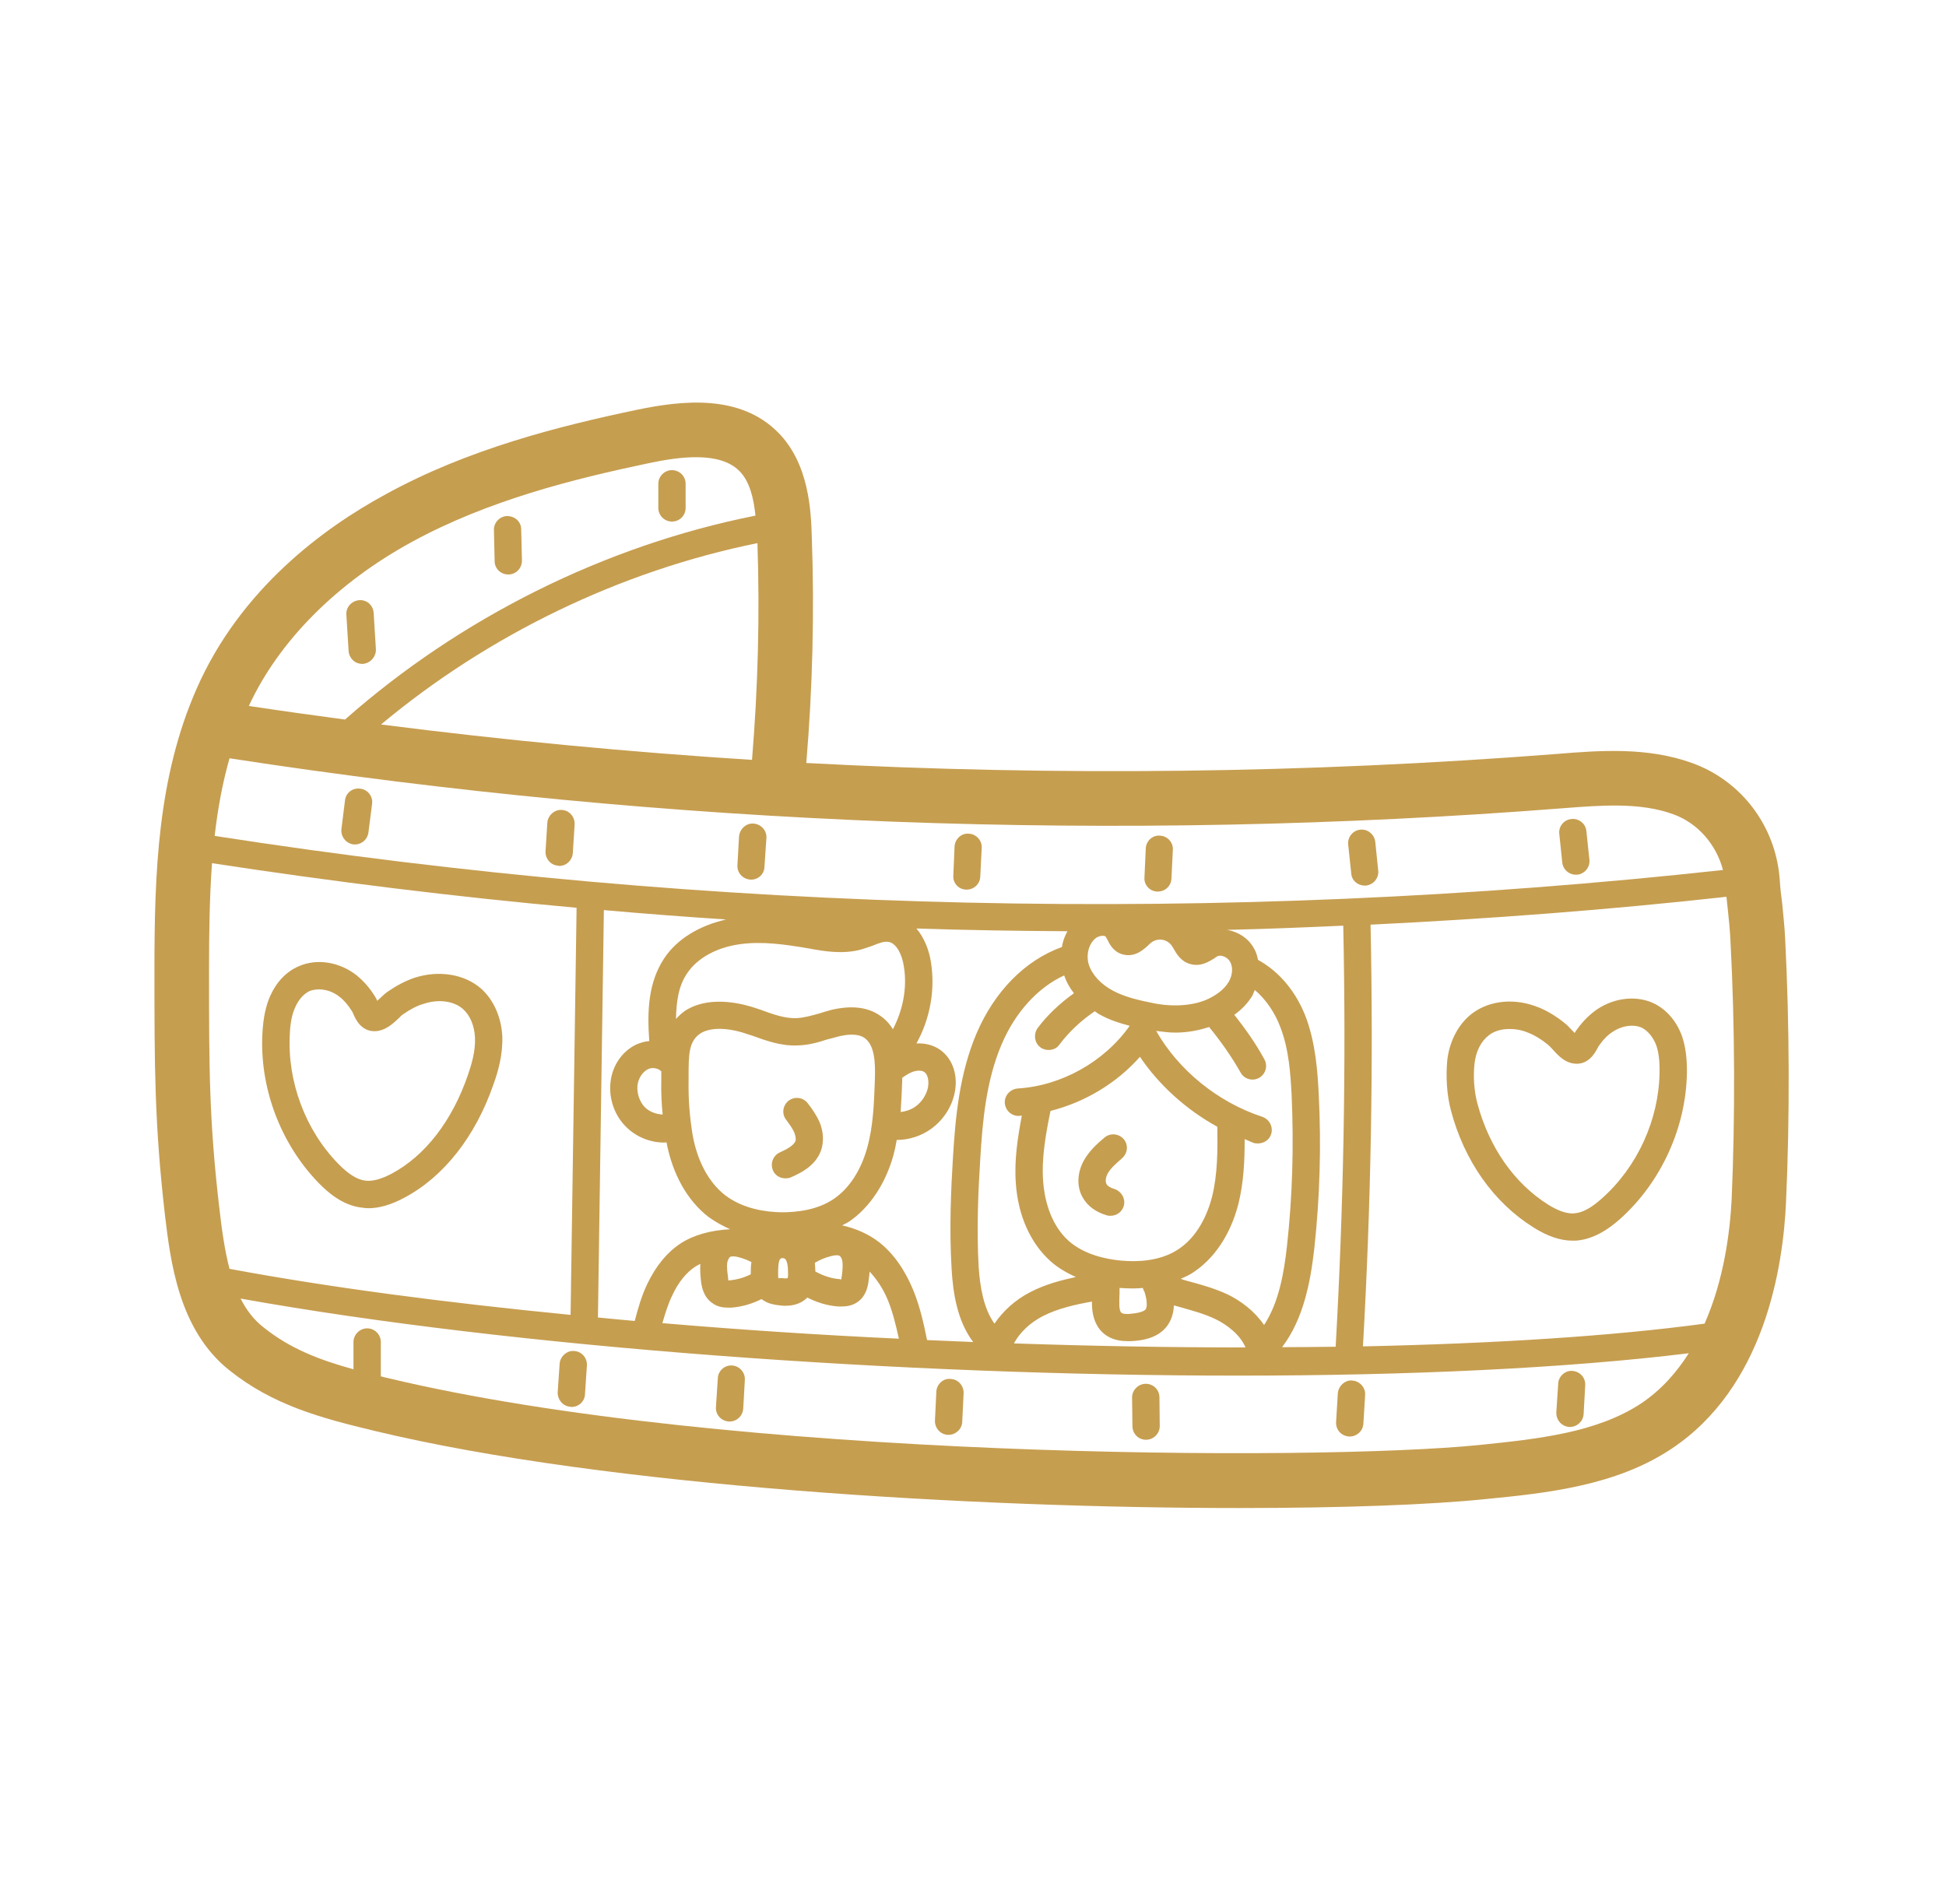 <?xml version="1.0" encoding="UTF-8"?> <svg xmlns="http://www.w3.org/2000/svg" xmlns:xlink="http://www.w3.org/1999/xlink" width="140" zoomAndPan="magnify" viewBox="0 0 104.88 102.75" height="137" preserveAspectRatio="xMidYMid meet" version="1.0"><defs><clipPath id="6220c1a327"><path d="M 8.297 21.07 L 96.582 21.07 L 96.582 81.672 L 8.297 81.672 Z M 8.297 21.07 " clip-rule="nonzero"></path></clipPath></defs><g clip-path="url(#6220c1a327)"><path fill="#c69e50" d="M 93.375 64.703 C 93.285 66.469 92.961 69.047 91.914 71.418 C 86.891 72.098 80.523 72.496 73.48 72.645 C 73.91 65.098 74.051 57.453 73.891 49.891 C 80.305 49.578 86.711 49.094 93.094 48.387 C 93.125 48.625 93.137 48.859 93.168 49.082 C 93.227 49.625 93.285 50.188 93.312 50.805 C 93.551 55.312 93.566 60.25 93.375 64.703 Z M 88.484 75.727 C 86.078 77.312 82.895 77.641 79.77 77.965 C 70.828 78.863 39.117 78.73 20.867 74.355 C 20.734 74.328 20.621 74.297 20.488 74.262 L 20.488 72.41 C 20.488 72.012 20.164 71.672 19.75 71.672 C 19.352 71.672 19.012 72.012 19.012 72.41 L 19.012 73.883 C 17.145 73.363 15.594 72.766 14.168 71.625 C 13.633 71.211 13.234 70.684 12.922 70.066 C 27.734 72.719 48.648 74.223 66.758 74.223 C 75.988 74.223 84.473 73.824 91.062 73.016 C 90.395 74.062 89.57 75 88.484 75.727 Z M 11.777 65.203 C 11.219 60.441 11.219 57.57 11.219 52.336 C 11.219 50.332 11.246 48.414 11.379 46.574 C 17.918 47.574 24.48 48.387 31.051 48.98 L 30.727 70.945 C 23.977 70.285 17.684 69.461 12.324 68.461 C 12.07 67.488 11.91 66.383 11.777 65.203 Z M 70.855 67.367 C 71.152 64.645 71.238 61.84 71.094 59.031 C 71.031 57.789 70.926 56.348 70.43 54.961 C 69.902 53.527 68.969 52.422 67.816 51.789 C 67.777 51.559 67.703 51.336 67.586 51.145 C 67.277 50.598 66.73 50.273 66.152 50.172 C 68.25 50.125 70.328 50.039 72.418 49.945 C 72.578 57.492 72.434 65.129 72.008 72.664 C 71.047 72.676 70.09 72.688 69.117 72.688 C 70.27 71.172 70.648 69.18 70.855 67.367 Z M 66.184 69.844 C 65.465 69.508 64.711 69.301 63.973 69.105 C 63.867 69.082 63.754 69.035 63.648 69 C 63.84 68.914 64.047 68.828 64.227 68.715 C 65.434 67.961 66.332 66.629 66.758 64.965 C 67.051 63.785 67.098 62.613 67.098 61.461 C 67.258 61.52 67.422 61.609 67.586 61.668 C 67.676 61.695 67.75 61.695 67.816 61.695 C 68.129 61.695 68.43 61.508 68.527 61.195 C 68.648 60.809 68.441 60.402 68.059 60.262 C 65.641 59.469 63.52 57.73 62.324 55.625 C 62.676 55.668 63.016 55.715 63.355 55.715 C 64.02 55.715 64.621 55.594 65.18 55.414 C 65.816 56.188 66.391 57.012 66.875 57.863 C 67.012 58.117 67.258 58.25 67.523 58.25 C 67.645 58.25 67.762 58.219 67.883 58.156 C 68.23 57.949 68.363 57.512 68.156 57.145 C 67.703 56.312 67.145 55.52 66.539 54.754 C 66.953 54.461 67.289 54.102 67.523 53.707 C 67.57 53.609 67.598 53.516 67.645 53.414 C 68.23 53.914 68.734 54.621 69.043 55.473 C 69.488 56.652 69.574 57.965 69.633 59.102 C 69.754 61.84 69.676 64.57 69.383 67.207 C 69.223 68.68 68.941 70.285 68.145 71.492 C 67.645 70.758 66.91 70.199 66.184 69.844 Z M 56.207 71.012 C 57.02 70.598 57.945 70.391 58.859 70.227 C 58.832 71.352 59.316 71.879 59.73 72.117 C 60.082 72.316 60.465 72.363 60.789 72.363 C 60.922 72.363 61.043 72.363 61.145 72.352 C 61.895 72.293 62.441 72.07 62.797 71.684 C 63.027 71.438 63.254 71.039 63.281 70.434 C 63.387 70.465 63.488 70.492 63.594 70.52 C 64.285 70.719 64.945 70.891 65.551 71.188 C 66.152 71.484 66.852 72.012 67.145 72.703 C 63.09 72.703 58.891 72.629 54.648 72.484 C 54.957 71.91 55.5 71.379 56.207 71.012 Z M 59.996 53.457 C 59.332 53.102 58.859 52.59 58.684 52.031 C 58.52 51.484 58.711 50.852 59.113 50.582 C 59.219 50.523 59.344 50.492 59.438 50.492 C 59.523 50.492 59.586 50.512 59.598 50.539 C 59.625 50.582 59.656 50.625 59.684 50.684 C 59.805 50.938 60.012 51.363 60.523 51.496 C 61.188 51.676 61.66 51.23 61.996 50.91 C 62.164 50.746 62.414 50.672 62.633 50.703 C 62.855 50.73 63.062 50.863 63.18 51.051 L 63.27 51.191 C 63.414 51.457 63.66 51.883 64.168 52.016 C 64.727 52.176 65.168 51.883 65.445 51.719 C 65.504 51.676 65.566 51.629 65.625 51.598 C 65.832 51.496 66.172 51.645 66.305 51.883 C 66.48 52.176 66.449 52.602 66.242 52.969 C 65.977 53.43 65.492 53.723 65.137 53.895 C 64.375 54.254 63.309 54.344 62.223 54.137 C 61.469 53.988 60.656 53.809 59.996 53.457 Z M 60.422 68.016 C 59.609 67.941 58.445 67.695 57.605 66.957 C 56.535 65.996 56.281 64.523 56.223 63.727 C 56.133 62.473 56.367 61.195 56.621 59.941 C 58.48 59.469 60.172 58.457 61.449 57.023 C 62.488 58.559 63.945 59.871 65.625 60.797 C 65.641 62.066 65.641 63.379 65.332 64.598 C 64.992 65.895 64.328 66.91 63.441 67.457 C 62.469 68.062 61.262 68.094 60.422 68.016 Z M 61.703 69.727 C 61.703 69.738 61.715 69.754 61.715 69.773 C 61.75 69.887 61.777 70.008 61.797 70.125 C 61.809 70.258 61.855 70.539 61.734 70.672 C 61.676 70.719 61.516 70.832 61.012 70.879 C 60.676 70.926 60.523 70.879 60.465 70.844 C 60.363 70.785 60.324 70.555 60.336 70.227 L 60.336 70.066 C 60.348 69.887 60.348 69.699 60.348 69.492 C 60.598 69.508 60.836 69.52 61.07 69.52 C 61.262 69.52 61.441 69.508 61.617 69.492 C 61.617 69.508 61.602 69.52 61.617 69.535 C 61.629 69.613 61.676 69.652 61.703 69.727 Z M 52.832 62.535 C 52.953 60.469 53.156 58.293 53.98 56.359 C 54.715 54.621 55.941 53.281 57.359 52.629 C 57.473 52.969 57.652 53.297 57.887 53.59 C 57.152 54.121 56.473 54.738 55.926 55.473 C 55.695 55.801 55.754 56.273 56.074 56.508 C 56.207 56.613 56.367 56.652 56.52 56.652 C 56.754 56.652 56.973 56.555 57.105 56.359 C 57.641 55.652 58.273 55.066 59.012 54.562 C 59.113 54.633 59.184 54.695 59.305 54.754 C 59.816 55.035 60.348 55.207 60.895 55.348 C 59.523 57.293 57.207 58.586 54.855 58.73 C 54.441 58.766 54.129 59.117 54.156 59.516 C 54.188 59.93 54.543 60.238 54.941 60.207 C 54.988 60.207 55.027 60.195 55.074 60.195 C 54.855 61.367 54.66 62.578 54.75 63.832 C 54.867 65.586 55.543 67.09 56.637 68.062 C 57.02 68.402 57.492 68.68 57.992 68.902 C 57.168 69.082 56.328 69.301 55.535 69.715 C 54.703 70.141 54.059 70.746 53.598 71.418 C 52.996 70.578 52.816 69.387 52.746 68.367 C 52.625 66.262 52.73 64.145 52.832 62.535 Z M 36.207 69.906 C 36.535 69.195 36.973 68.648 37.48 68.328 C 37.551 68.281 37.641 68.242 37.727 68.195 C 37.711 68.52 37.727 68.812 37.758 69.066 C 37.785 69.328 37.859 69.961 38.379 70.312 C 38.656 70.52 38.977 70.555 39.23 70.555 L 39.41 70.555 C 39.98 70.508 40.527 70.348 41.027 70.094 C 41.176 70.199 41.324 70.285 41.488 70.332 C 41.754 70.418 42.016 70.434 42.207 70.453 L 42.328 70.453 C 42.801 70.453 43.18 70.312 43.461 70.051 C 43.473 70.039 43.473 70.02 43.492 70.008 C 44.02 70.273 44.578 70.453 45.172 70.492 L 45.363 70.492 C 45.609 70.492 45.918 70.453 46.203 70.258 C 46.715 69.906 46.789 69.301 46.816 69.02 C 46.836 68.887 46.852 68.754 46.863 68.609 C 47.25 69.035 47.59 69.52 47.855 70.172 C 48.117 70.82 48.281 71.512 48.441 72.23 C 44.137 72.031 39.852 71.746 35.68 71.391 C 35.828 70.879 35.988 70.359 36.207 69.906 Z M 35.695 60.137 C 35.355 60.117 35.016 60 34.762 59.77 C 34.453 59.469 34.293 58.996 34.336 58.559 C 34.383 58.172 34.621 57.82 34.914 57.684 C 35.148 57.57 35.473 57.645 35.621 57.805 L 35.621 58.293 C 35.605 58.957 35.637 59.543 35.695 60.137 Z M 35.781 51.703 C 34.914 53.016 34.855 54.547 34.973 56.172 C 34.734 56.188 34.516 56.258 34.293 56.348 C 33.527 56.699 32.98 57.484 32.883 58.379 C 32.777 59.277 33.102 60.207 33.75 60.828 C 34.293 61.355 35.027 61.648 35.781 61.648 C 35.828 61.648 35.867 61.633 35.902 61.633 C 36.227 63.348 37.02 64.777 38.172 65.664 C 38.551 65.938 38.938 66.145 39.336 66.324 C 38.273 66.383 37.379 66.629 36.664 67.09 C 35.926 67.574 35.328 68.312 34.867 69.273 C 34.555 69.918 34.367 70.598 34.188 71.273 C 33.527 71.211 32.863 71.156 32.203 71.086 L 32.523 49.105 C 34.723 49.301 36.918 49.465 39.117 49.613 C 37.684 49.938 36.473 50.66 35.781 51.703 Z M 40.484 68.094 C 40.449 68.312 40.449 68.535 40.449 68.754 C 40.102 68.934 39.703 69.047 39.305 69.082 C 39.289 69.082 39.258 69.082 39.242 69.094 C 39.23 69.047 39.23 68.988 39.219 68.887 C 39.184 68.621 39.145 68.344 39.184 68.102 C 39.219 67.961 39.289 67.84 39.348 67.809 C 39.391 67.797 39.512 67.754 39.816 67.84 C 40.043 67.895 40.262 67.988 40.484 68.094 Z M 42.461 68.801 C 42.461 68.887 42.441 68.945 42.441 68.961 C 42.414 68.977 42.355 68.977 42.27 68.977 C 42.191 68.961 42.121 68.961 42.047 68.961 C 42 68.961 41.973 68.961 41.941 68.977 C 41.926 68.934 41.926 68.781 41.926 68.738 C 41.926 68.461 41.926 68.18 42 67.988 C 42.027 67.941 42.062 67.883 42.148 67.883 C 42.207 67.883 42.293 67.883 42.355 68 C 42.461 68.207 42.461 68.52 42.461 68.801 Z M 45.23 67.754 C 45.285 67.781 45.363 67.883 45.391 68.047 C 45.418 68.254 45.406 68.52 45.363 68.828 C 45.344 69.02 45.316 69.082 45.273 69.02 C 44.816 68.988 44.359 68.84 43.945 68.609 L 43.934 68.609 C 43.934 68.441 43.918 68.301 43.906 68.137 C 44.168 67.977 44.465 67.855 44.758 67.781 C 45.078 67.695 45.199 67.734 45.23 67.754 Z M 44.934 64.684 C 44.031 65.305 42.887 65.41 42.121 65.41 C 41.262 65.398 40.043 65.23 39.07 64.492 C 38.184 63.805 37.566 62.652 37.312 61.242 C 37.152 60.25 37.078 59.363 37.094 58.305 L 37.094 58.039 C 37.094 57.559 37.094 56.992 37.18 56.613 C 37.273 56.188 37.48 55.906 37.785 55.727 C 38.438 55.359 39.512 55.52 40.277 55.801 L 40.516 55.875 C 41.25 56.141 42.09 56.453 42.988 56.406 C 43.566 56.391 44.078 56.246 44.578 56.082 C 44.77 56.039 44.965 55.98 45.137 55.934 C 45.586 55.82 46.184 55.738 46.57 55.992 C 47.145 56.379 47.176 57.352 47.145 58.258 C 47.102 59.484 47.059 60.77 46.73 61.934 C 46.391 63.152 45.758 64.125 44.934 64.684 Z M 49.27 57.805 C 49.488 57.746 49.707 57.758 49.828 57.852 C 50.008 57.984 50.074 58.336 50.008 58.688 C 49.914 59.102 49.66 59.484 49.309 59.723 C 49.074 59.883 48.809 59.969 48.535 60 C 48.574 59.422 48.602 58.863 48.621 58.305 L 48.621 58.156 C 48.82 58.012 49.047 57.863 49.27 57.805 Z M 48.117 55.535 C 47.941 55.242 47.703 54.977 47.383 54.77 C 46.715 54.328 45.852 54.242 44.805 54.488 C 44.578 54.547 44.379 54.609 44.152 54.68 C 43.727 54.801 43.312 54.914 42.926 54.934 C 42.309 54.961 41.676 54.738 40.996 54.488 L 40.777 54.414 C 40.102 54.18 38.391 53.707 37.066 54.441 C 36.812 54.574 36.605 54.77 36.414 54.977 C 36.434 54.047 36.547 53.207 37.008 52.527 C 37.551 51.703 38.586 51.129 39.836 50.949 C 41.027 50.777 42.27 50.949 43.566 51.172 C 44.445 51.336 45.438 51.496 46.41 51.23 C 46.609 51.172 46.805 51.098 47.012 51.031 C 47.348 50.891 47.648 50.777 47.883 50.82 C 48.324 50.891 48.621 51.543 48.707 52.133 C 48.902 53.281 48.66 54.508 48.117 55.535 Z M 51.285 68.461 C 51.359 69.727 51.578 71.258 52.449 72.41 C 51.625 72.379 50.801 72.336 49.961 72.305 C 49.781 71.406 49.574 70.492 49.223 69.625 C 48.762 68.508 48.148 67.633 47.383 67.031 C 46.789 66.57 46.098 66.277 45.379 66.117 C 45.504 66.043 45.645 65.984 45.758 65.91 C 46.863 65.156 47.715 63.879 48.148 62.328 C 48.223 62.047 48.281 61.781 48.324 61.508 C 48.973 61.508 49.621 61.301 50.152 60.93 C 50.801 60.469 51.273 59.781 51.445 58.996 C 51.652 58.051 51.359 57.145 50.68 56.652 C 50.312 56.391 49.855 56.273 49.387 56.301 C 50.121 54.977 50.414 53.414 50.168 51.895 C 50.066 51.258 49.812 50.598 49.387 50.098 C 52.098 50.188 54.809 50.23 57.535 50.246 C 57.387 50.512 57.285 50.789 57.238 51.098 C 55.262 51.805 53.598 53.488 52.625 55.773 C 51.711 57.938 51.492 60.25 51.359 62.449 C 51.258 64.098 51.152 66.262 51.285 68.461 Z M 12.324 40.914 C 36.066 44.57 60.23 45.484 84.223 43.613 C 86.285 43.453 88.438 43.273 90.234 43.938 C 91.547 44.41 92.547 45.57 92.906 46.941 C 65.816 49.906 38.449 49.285 11.523 45.102 C 11.684 43.672 11.938 42.273 12.324 40.914 Z M 22.152 29.246 C 26.277 26.988 30.918 25.84 34.902 25 C 36.641 24.629 38.777 24.352 39.836 25.414 C 40.395 25.977 40.602 26.875 40.703 27.82 C 32.57 29.438 24.777 33.328 18.555 38.824 C 16.816 38.59 15.094 38.352 13.367 38.09 C 14.973 34.613 18.082 31.469 22.152 29.246 Z M 40.516 41 C 33.82 40.574 27.148 39.941 20.5 39.09 C 26.309 34.242 33.41 30.805 40.809 29.305 C 40.941 33.195 40.836 37.129 40.516 41 Z M 96.262 50.66 C 96.23 49.965 96.156 49.359 96.102 48.754 C 96.043 48.328 95.996 47.914 95.969 47.461 C 95.762 44.586 93.906 42.125 91.234 41.168 C 88.836 40.301 86.273 40.488 83.941 40.68 C 70.473 41.727 56.945 41.887 43.445 41.168 C 43.785 37.129 43.887 33.016 43.742 28.965 C 43.699 27.594 43.605 25.031 41.926 23.336 C 39.863 21.258 36.766 21.598 34.293 22.113 C 30.094 22.996 25.203 24.223 20.754 26.668 C 17.391 28.492 12.91 31.789 10.551 37.156 C 8.445 41.945 8.273 47.074 8.273 52.336 C 8.273 57.492 8.273 60.621 8.84 65.559 C 9.137 68.016 9.566 71.758 12.324 73.941 C 14.66 75.801 17.172 76.492 20.176 77.211 C 32.715 80.223 52.598 81.367 66.805 81.367 C 72.379 81.367 77.074 81.195 80.113 80.883 C 83.383 80.562 87.098 80.176 90.102 78.188 C 95.145 74.855 96.156 68.387 96.309 64.832 C 96.516 60.297 96.496 55.254 96.262 50.66 " fill-opacity="1" fill-rule="nonzero"></path></g><path fill="#c69e50" d="M 44.238 62.082 C 43.934 62.918 43.121 63.301 42.621 63.52 C 42.535 63.566 42.414 63.578 42.309 63.578 C 42.047 63.578 41.762 63.434 41.648 63.152 C 41.488 62.785 41.648 62.348 42.016 62.18 C 42.367 62.02 42.766 61.812 42.855 61.574 C 42.902 61.473 42.867 61.301 42.801 61.121 C 42.707 60.883 42.535 60.664 42.355 60.414 C 42.102 60.09 42.18 59.629 42.5 59.383 C 42.828 59.145 43.285 59.203 43.535 59.543 C 43.754 59.824 43.992 60.16 44.168 60.562 C 44.379 61.074 44.398 61.621 44.238 62.082 " fill-opacity="1" fill-rule="nonzero"></path><path fill="#c69e50" d="M 60.57 65.086 C 60.465 65.41 60.172 65.598 59.863 65.598 C 59.789 65.598 59.711 65.598 59.645 65.57 C 59.066 65.398 58.625 65.07 58.379 64.645 C 58.02 64.051 58.051 63.273 58.434 62.594 C 58.727 62.082 59.137 61.715 59.523 61.387 C 59.832 61.121 60.289 61.148 60.57 61.461 C 60.836 61.77 60.789 62.227 60.484 62.492 C 60.172 62.773 59.875 63.02 59.711 63.312 C 59.598 63.52 59.57 63.758 59.645 63.891 C 59.699 63.992 59.863 64.098 60.082 64.156 C 60.465 64.293 60.691 64.703 60.57 65.086 " fill-opacity="1" fill-rule="nonzero"></path><path fill="#c69e50" d="M 25.184 58.012 C 24.332 60.488 22.871 62.371 21.062 63.332 C 20.5 63.625 20.027 63.758 19.629 63.699 C 19.203 63.641 18.73 63.348 18.184 62.785 C 16.406 60.961 15.434 58.336 15.578 55.785 C 15.605 55.168 15.699 54.715 15.871 54.344 C 16.051 53.93 16.332 53.621 16.652 53.469 C 16.805 53.414 16.977 53.383 17.152 53.383 C 17.523 53.383 17.938 53.516 18.277 53.797 C 18.512 53.977 18.73 54.242 18.922 54.547 C 18.957 54.594 18.984 54.648 19.012 54.727 C 19.129 55 19.469 55.754 20.336 55.625 C 20.797 55.547 21.148 55.227 21.461 54.934 C 21.547 54.84 21.637 54.754 21.707 54.715 C 22.074 54.461 22.434 54.266 22.785 54.168 C 23.578 53.895 24.418 54 24.918 54.441 C 25.305 54.781 25.543 55.348 25.57 56.008 C 25.598 56.719 25.379 57.453 25.184 58.012 Z M 25.883 53.328 C 24.996 52.562 23.625 52.336 22.328 52.75 C 21.84 52.91 21.367 53.16 20.883 53.488 C 20.754 53.574 20.602 53.707 20.453 53.855 C 20.414 53.895 20.355 53.941 20.293 54 C 20.262 53.914 20.223 53.84 20.176 53.77 C 19.895 53.309 19.555 52.93 19.188 52.629 C 18.258 51.895 17.039 51.703 16.066 52.133 C 15.398 52.41 14.855 52.988 14.52 53.734 C 14.281 54.281 14.148 54.902 14.102 55.699 C 13.926 58.664 15.066 61.695 17.125 63.82 C 17.625 64.332 18.41 65.031 19.441 65.156 C 19.57 65.172 19.691 65.191 19.82 65.191 C 20.414 65.191 21.062 64.996 21.754 64.625 C 23.891 63.492 25.598 61.312 26.57 58.496 C 26.82 57.805 27.074 56.906 27.043 55.934 C 26.996 54.887 26.57 53.93 25.883 53.328 " fill-opacity="1" fill-rule="nonzero"></path><path fill="#c69e50" d="M 86.375 64.66 C 85.785 65.191 85.312 65.438 84.867 65.469 C 84.488 65.496 84.016 65.336 83.469 64.996 C 81.645 63.844 80.285 61.902 79.652 59.527 C 79.48 58.883 79.418 58.07 79.504 57.363 C 79.578 56.719 79.859 56.172 80.273 55.859 C 80.57 55.625 80.965 55.52 81.391 55.52 C 81.715 55.52 82.07 55.578 82.41 55.727 C 82.75 55.859 83.086 56.066 83.441 56.348 C 83.516 56.406 83.59 56.492 83.676 56.578 C 83.969 56.906 84.293 57.258 84.734 57.363 C 85.594 57.559 85.992 56.832 86.137 56.555 C 86.168 56.492 86.199 56.434 86.238 56.391 C 86.445 56.094 86.684 55.844 86.945 55.68 C 87.465 55.328 88.125 55.242 88.57 55.473 C 88.883 55.652 89.145 55.98 89.309 56.406 C 89.438 56.785 89.496 57.246 89.484 57.863 C 89.449 60.414 88.289 62.961 86.375 64.66 Z M 90.695 55.906 C 90.414 55.121 89.895 54.52 89.262 54.18 C 88.336 53.695 87.098 53.797 86.113 54.461 C 85.727 54.727 85.359 55.082 85.047 55.52 C 85.008 55.578 84.945 55.652 84.902 55.738 C 84.855 55.68 84.801 55.625 84.766 55.594 C 84.621 55.434 84.473 55.285 84.355 55.195 C 83.902 54.828 83.43 54.547 82.969 54.355 C 82.969 54.355 82.969 54.355 82.957 54.355 C 81.703 53.84 80.332 53.961 79.375 54.68 C 78.652 55.227 78.152 56.152 78.031 57.199 C 77.945 58.086 78.008 59.102 78.227 59.91 C 78.945 62.641 80.539 64.891 82.691 66.234 C 83.441 66.703 84.133 66.941 84.781 66.941 L 84.961 66.941 C 85.992 66.871 86.832 66.234 87.359 65.766 C 89.57 63.785 90.914 60.84 90.961 57.879 C 90.969 57.086 90.883 56.453 90.695 55.906 " fill-opacity="1" fill-rule="nonzero"></path><path fill="#c69e50" d="M 20.016 43.379 L 19.82 44.91 C 19.777 45.277 19.469 45.562 19.102 45.562 L 19.012 45.562 C 18.598 45.504 18.316 45.133 18.363 44.73 L 18.555 43.188 C 18.598 42.785 18.957 42.492 19.383 42.555 C 19.777 42.598 20.074 42.965 20.016 43.379 " fill-opacity="1" fill-rule="nonzero"></path><path fill="#c69e50" d="M 30.945 44.484 L 30.848 46.031 C 30.816 46.414 30.504 46.723 30.113 46.723 C 30.094 46.723 30.078 46.723 30.066 46.707 C 29.664 46.695 29.359 46.336 29.375 45.941 L 29.473 44.379 C 29.504 43.984 29.887 43.66 30.258 43.703 C 30.652 43.719 30.965 44.07 30.945 44.484 " fill-opacity="1" fill-rule="nonzero"></path><path fill="#c69e50" d="M 41.293 45.223 L 41.188 46.77 C 41.176 47.168 40.855 47.461 40.469 47.461 L 40.43 47.461 C 40.012 47.43 39.703 47.094 39.73 46.676 L 39.816 45.133 C 39.852 44.73 40.203 44.398 40.602 44.438 C 41.016 44.469 41.324 44.824 41.293 45.223 " fill-opacity="1" fill-rule="nonzero"></path><path fill="#c69e50" d="M 40.129 74.457 L 40.043 76 C 40.012 76.406 39.691 76.699 39.305 76.699 L 39.258 76.699 C 38.852 76.668 38.539 76.328 38.57 75.914 L 38.672 74.367 C 38.684 73.969 39.039 73.648 39.438 73.676 C 39.852 73.703 40.156 74.062 40.129 74.457 " fill-opacity="1" fill-rule="nonzero"></path><path fill="#c69e50" d="M 31.609 73.664 L 31.504 75.223 C 31.492 75.609 31.172 75.914 30.77 75.914 C 30.758 75.914 30.746 75.914 30.727 75.902 C 30.332 75.887 30.02 75.535 30.031 75.121 L 30.137 73.57 C 30.168 73.176 30.551 72.852 30.918 72.895 C 31.316 72.91 31.625 73.262 31.609 73.664 " fill-opacity="1" fill-rule="nonzero"></path><path fill="#c69e50" d="M 52.91 45.75 L 52.832 47.301 C 52.816 47.695 52.492 48 52.098 48 C 52.098 48 52.078 48 52.066 48 C 51.652 47.988 51.344 47.633 51.379 47.242 L 51.445 45.676 C 51.465 45.277 51.816 44.938 52.219 44.984 C 52.609 44.996 52.938 45.352 52.91 45.75 " fill-opacity="1" fill-rule="nonzero"></path><path fill="#c69e50" d="M 63.223 45.855 L 63.148 47.402 C 63.133 47.801 62.809 48.105 62.414 48.105 C 62.414 48.105 62.395 48.105 62.383 48.105 C 61.969 48.094 61.66 47.738 61.691 47.344 L 61.762 45.781 C 61.777 45.383 62.129 45.043 62.535 45.09 C 62.926 45.102 63.254 45.457 63.223 45.855 " fill-opacity="1" fill-rule="nonzero"></path><path fill="#c69e50" d="M 51.934 75.168 L 51.859 76.715 C 51.848 77.105 51.504 77.418 51.125 77.418 C 51.113 77.418 51.094 77.418 51.094 77.418 C 50.68 77.406 50.375 77.051 50.387 76.652 L 50.461 75.102 C 50.473 74.695 50.832 74.355 51.227 74.402 C 51.641 74.414 51.945 74.77 51.934 75.168 " fill-opacity="1" fill-rule="nonzero"></path><path fill="#c69e50" d="M 62.516 76.945 C 62.516 77.359 62.176 77.684 61.777 77.684 C 61.363 77.684 61.043 77.359 61.043 76.945 L 61.023 75.402 C 61.023 75 61.363 74.664 61.762 74.664 C 62.176 74.664 62.5 74.988 62.5 75.402 L 62.516 76.945 " fill-opacity="1" fill-rule="nonzero"></path><path fill="#c69e50" d="M 74.305 46.977 C 74.348 47.367 74.051 47.738 73.645 47.781 L 73.57 47.781 C 73.199 47.781 72.871 47.508 72.848 47.121 L 72.684 45.57 C 72.641 45.176 72.934 44.805 73.332 44.766 C 73.73 44.719 74.098 45.016 74.145 45.422 L 74.305 46.977 " fill-opacity="1" fill-rule="nonzero"></path><path fill="#c69e50" d="M 73.598 75.266 L 73.504 76.82 C 73.48 77.211 73.152 77.508 72.77 77.508 L 72.727 77.508 C 72.312 77.477 72.008 77.141 72.031 76.727 L 72.125 75.18 C 72.152 74.77 72.539 74.441 72.906 74.488 C 73.316 74.516 73.625 74.875 73.598 75.266 " fill-opacity="1" fill-rule="nonzero"></path><path fill="#c69e50" d="M 85.473 74.754 L 85.387 76.301 C 85.359 76.699 85.031 76.992 84.648 76.992 L 84.605 76.992 C 84.207 76.961 83.902 76.625 83.914 76.207 L 84.016 74.664 C 84.027 74.25 84.414 73.93 84.781 73.969 C 85.195 74 85.5 74.336 85.473 74.754 " fill-opacity="1" fill-rule="nonzero"></path><path fill="#c69e50" d="M 85.699 46.383 C 85.742 46.797 85.445 47.148 85.047 47.195 L 84.961 47.195 C 84.594 47.195 84.27 46.914 84.234 46.527 L 84.074 44.996 C 84.027 44.586 84.328 44.23 84.727 44.191 C 85.121 44.145 85.5 44.438 85.535 44.836 L 85.699 46.383 " fill-opacity="1" fill-rule="nonzero"></path><path fill="#c69e50" d="M 20.223 35.039 C 20.234 35.434 19.922 35.785 19.527 35.82 L 19.484 35.82 C 19.082 35.82 18.777 35.508 18.75 35.125 L 18.629 33.168 C 18.598 32.77 18.91 32.414 19.324 32.383 C 19.762 32.355 20.074 32.676 20.102 33.074 L 20.223 35.039 " fill-opacity="1" fill-rule="nonzero"></path><path fill="#c69e50" d="M 28.102 30.25 C 28.102 30.664 27.781 30.996 27.367 30.996 C 26.957 30.996 26.629 30.676 26.629 30.277 L 26.59 28.578 C 26.59 28.188 26.91 27.844 27.324 27.844 C 27.734 27.859 28.062 28.152 28.062 28.566 L 28.102 30.25 " fill-opacity="1" fill-rule="nonzero"></path><path fill="#c69e50" d="M 36.934 26.102 L 36.934 27.406 C 36.934 27.82 36.605 28.141 36.195 28.141 C 35.801 28.141 35.461 27.82 35.461 27.406 L 35.461 26.102 C 35.461 25.695 35.801 25.367 36.195 25.367 C 36.605 25.367 36.934 25.695 36.934 26.102 " fill-opacity="1" fill-rule="nonzero"></path></svg> 